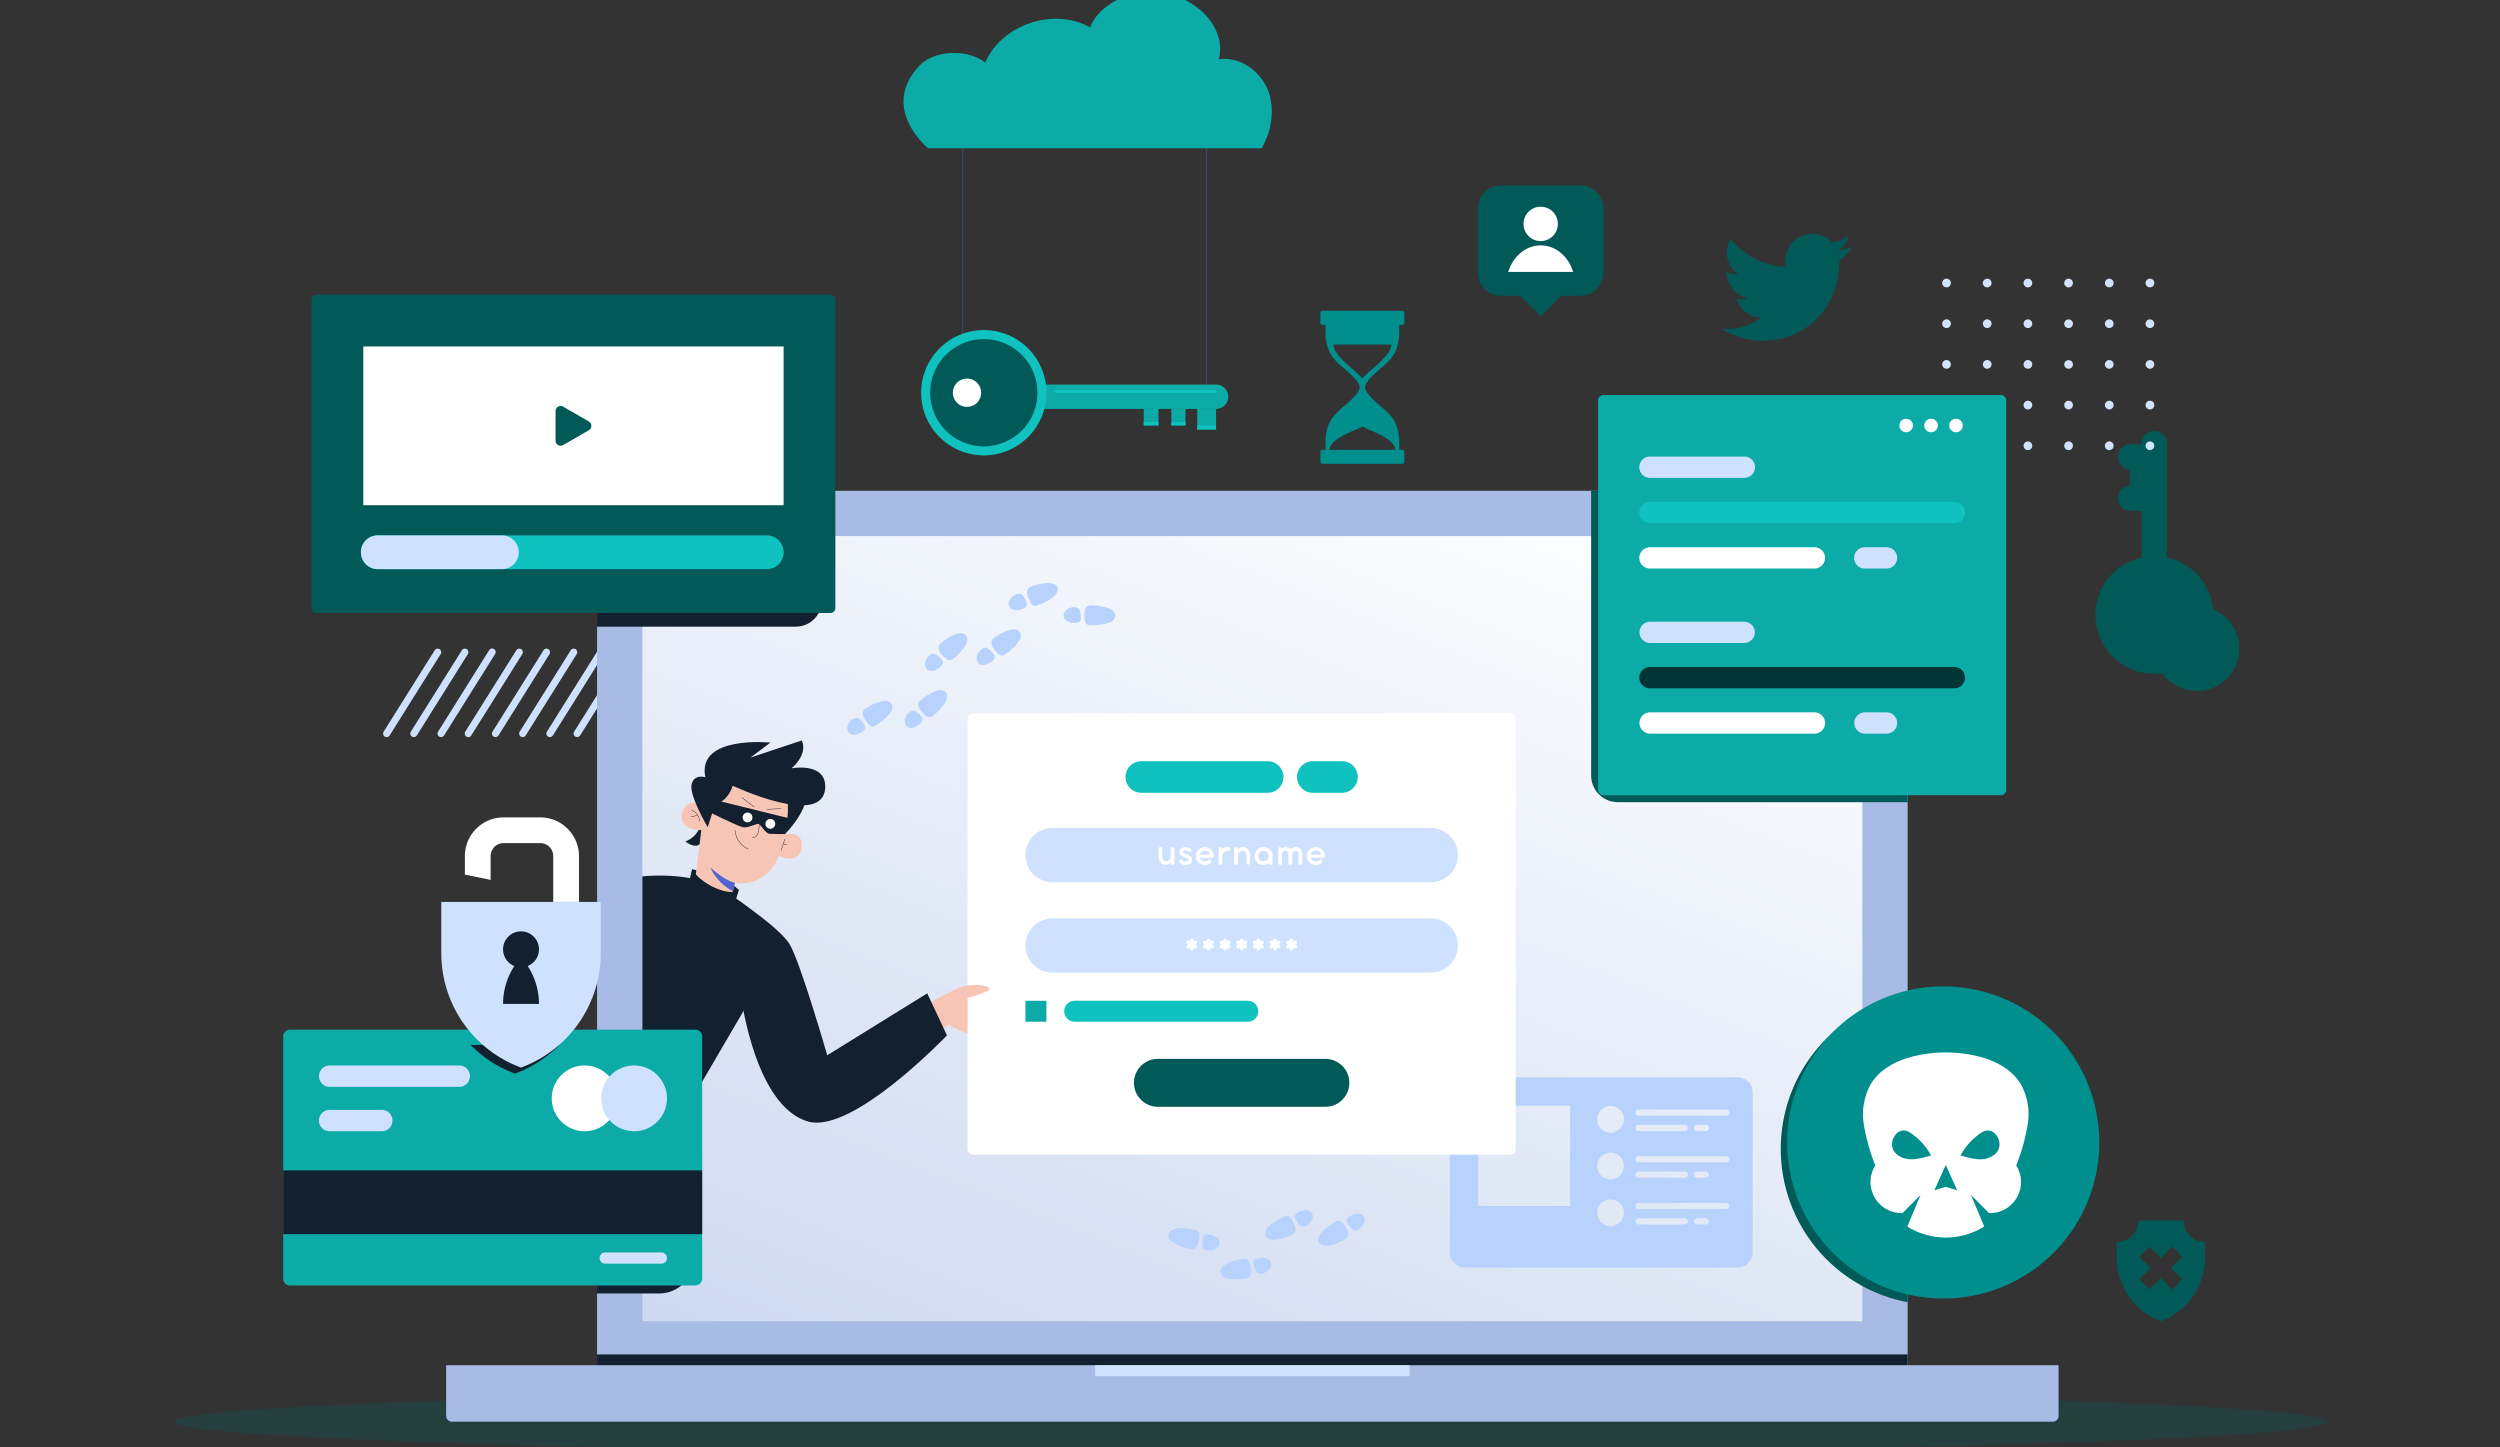 <svg xmlns="http://www.w3.org/2000/svg" xmlns:xlink="http://www.w3.org/1999/xlink" width="660" height="382" viewBox="0 0 660 382">
  <rect x="0" y="0" width="660" height="382" fill="#333333" stroke="none"/>
  <defs>
    <clipPath id="clip-path">
      <rect id="Rectangle_27" data-name="Rectangle 27" width="660" height="382"/>
    </clipPath>
    <linearGradient id="linear-gradient" x1="-0.061" y1="0.159" x2="1.259" y2="0.962" gradientUnits="objectBoundingBox">
      <stop offset="0" stop-color="#fff"/>
      <stop offset="1" stop-color="#c6d4ee"/>
    </linearGradient>
    <clipPath id="clip-path-2">
      <rect id="SVGID" width="105.631" height="134.288" fill="none"/>
    </clipPath>
  </defs>
  <g id="Artboard_1" data-name="Artboard – 1" clip-path="url(#clip-path)">
    <g id="Group_4448" data-name="Group 4448" transform="translate(-273.909 -333.126)">
      <g id="Group_4404" data-name="Group 4404" transform="translate(375.05 504.361)">
        <g id="Group_4394" data-name="Group 4394">
          <path id="Path_9030" data-name="Path 9030" d="M331.53,388.05a.978.978,0,0,1-.5-.139.942.942,0,0,1-.294-1.29l13.47-21.484a.934.934,0,1,1,1.584.991l-13.47,21.484a.927.927,0,0,1-.79.438Z" transform="translate(-330.594 -364.693)" fill="#cee1fe"/>
        </g>
        <g id="Group_4395" data-name="Group 4395" transform="translate(7.184)">
          <path id="Path_9031" data-name="Path 9031" d="M332.922,388.05a.959.959,0,0,1-.5-.139.939.939,0,0,1-.3-1.29l13.47-21.484a.934.934,0,1,1,1.584.991l-13.47,21.484a.927.927,0,0,1-.784.438Z" transform="translate(-331.986 -364.693)" fill="#cee1fe"/>
        </g>
        <g id="Group_4396" data-name="Group 4396" transform="translate(14.368)">
          <path id="Path_9032" data-name="Path 9032" d="M334.314,388.05a.96.96,0,0,1-.5-.139.939.939,0,0,1-.3-1.29l13.47-21.484a.937.937,0,1,1,1.589.991L335.1,387.612a.942.942,0,0,1-.789.438Z" transform="translate(-333.377 -364.693)" fill="#cee1fe"/>
        </g>
        <g id="Group_4397" data-name="Group 4397" transform="translate(21.552)">
          <path id="Path_9033" data-name="Path 9033" d="M335.706,388.05a.96.96,0,0,1-.5-.139.939.939,0,0,1-.3-1.29l13.475-21.484a.926.926,0,0,1,1.285-.3.937.937,0,0,1,.3,1.29L336.5,387.611A.942.942,0,0,1,335.706,388.05Z" transform="translate(-334.77 -364.693)" fill="#cee1fe"/>
        </g>
        <g id="Group_4398" data-name="Group 4398" transform="translate(28.737)">
          <path id="Path_9034" data-name="Path 9034" d="M337.1,388.05a.96.96,0,0,1-.5-.139.933.933,0,0,1-.294-1.29l13.47-21.484a.927.927,0,0,1,1.285-.3.937.937,0,0,1,.3,1.29l-13.47,21.484a.942.942,0,0,1-.791.439Z" transform="translate(-336.162 -364.693)" fill="#cee1fe"/>
        </g>
        <g id="Group_4399" data-name="Group 4399" transform="translate(35.923)">
          <path id="Path_9035" data-name="Path 9035" d="M338.487,388.05a.96.96,0,0,1-.5-.139.938.938,0,0,1-.294-1.29l13.47-21.484a.927.927,0,0,1,1.285-.3.937.937,0,0,1,.3,1.29l-13.47,21.484A.942.942,0,0,1,338.487,388.05Z" transform="translate(-337.554 -364.693)" fill="#cee1fe"/>
        </g>
        <g id="Group_4400" data-name="Group 4400" transform="translate(43.107)">
          <path id="Path_9036" data-name="Path 9036" d="M339.879,388.05a.96.96,0,0,1-.5-.139.938.938,0,0,1-.294-1.29l13.47-21.484a.934.934,0,0,1,1.584.991l-13.47,21.484a.942.942,0,0,1-.79.438Z" transform="translate(-338.946 -364.693)" fill="#cee1fe"/>
        </g>
        <g id="Group_4401" data-name="Group 4401" transform="translate(50.291)">
          <path id="Path_9037" data-name="Path 9037" d="M341.271,388.05a.96.96,0,0,1-.5-.139.938.938,0,0,1-.294-1.29l13.47-21.484a.934.934,0,1,1,1.584.991l-13.47,21.484a.935.935,0,0,1-.79.438Z" transform="translate(-340.338 -364.693)" fill="#cee1fe"/>
        </g>
        <g id="Group_4402" data-name="Group 4402" transform="translate(57.475)">
          <path id="Path_9038" data-name="Path 9038" d="M342.663,388.05a.959.959,0,0,1-.5-.139.938.938,0,0,1-.294-1.29l13.47-21.484a.934.934,0,1,1,1.584.991l-13.47,21.484A.929.929,0,0,1,342.663,388.05Z" transform="translate(-341.73 -364.693)" fill="#cee1fe"/>
        </g>
        <g id="Group_4403" data-name="Group 4403" transform="translate(64.658)">
          <path id="Path_9039" data-name="Path 9039" d="M344.055,388.05a.959.959,0,0,1-.5-.139.938.938,0,0,1-.294-1.29l13.47-21.484a.934.934,0,1,1,1.584.991l-13.47,21.484A.929.929,0,0,1,344.055,388.05Z" transform="translate(-343.122 -364.693)" fill="#cee1fe"/>
        </g>
      </g>
      <path id="Path_9115" data-name="Path 9115" d="M284.315,0C441.337,0,568.629,3.757,568.629,8.391s-127.292,8.391-284.315,8.391S0,13.025,0,8.391,127.292,0,284.315,0Z" transform="translate(319.909 700.06)" fill="#015a58" opacity="0.3"/>
      <g id="Group_4405" data-name="Group 4405" transform="translate(391.689 462.699)">
        <path id="Rectangle_456" data-name="Rectangle 456" d="M1.544,0H344.449a1.544,1.544,0,0,1,1.544,1.544V231.178H0V1.544A1.544,1.544,0,0,1,1.544,0Z" transform="translate(39.845)" fill="#a7bbe4"/>
        <rect id="Rectangle_457" data-name="Rectangle 457" width="345.993" height="3.178" transform="translate(39.845 228)" fill="#122030"/>
        <path id="Rectangle_458" data-name="Rectangle 458" d="M.193,0h425.3a.193.193,0,0,1,.193.193V13.364a1.544,1.544,0,0,1-1.544,1.544H1.544A1.544,1.544,0,0,1,0,13.364V.193A.193.193,0,0,1,.193,0Z" transform="translate(0 230.844)" fill="#a7bbe4"/>
        <path id="Rectangle_459" data-name="Rectangle 459" d="M.038,0H83a.038.038,0,0,1,.038.038V2.607a.3.3,0,0,1-.3.3H.3a.3.3,0,0,1-.3-.3V.038A.038.038,0,0,1,.038,0Z" transform="translate(171.324 230.844)" fill="#cee1fe"/>
        <rect id="Rectangle_460" data-name="Rectangle 460" width="207.27" height="322.087" transform="translate(373.885 11.954) rotate(90)" fill="url(#linear-gradient)"/>
        <path id="Path_9040" data-name="Path 9040" d="M461.1,386.623H389.2a4.039,4.039,0,0,0-4.041,4.036v42.179a4.039,4.039,0,0,0,4.041,4.036h71.9a4.035,4.035,0,0,0,4.036-4.036V390.659a4.035,4.035,0,0,0-4.036-4.036Zm-26.9,13.31a.751.751,0,0,1,.754-.754h12.288a.755.755,0,0,1,.759.754v.119a.759.759,0,0,1-.759.754H434.951a.754.754,0,0,1-.754-.754Zm0,12.329a.751.751,0,0,1,.754-.753h12.288a.755.755,0,0,1,.759.753v.119a.756.756,0,0,1-.759.754H434.951a.751.751,0,0,1-.754-.754Zm-17.278,8.329h-24.27v-26.47h24.266ZM427.6,425.9a3.522,3.522,0,1,1,3.525-3.525A3.522,3.522,0,0,1,427.6,425.9Zm0-12.329a3.525,3.525,0,1,1,3.525-3.525,3.525,3.525,0,0,1-3.525,3.525Zm0-12.334a3.522,3.522,0,1,1,3.525-3.52,3.522,3.522,0,0,1-3.525,3.52ZM448,424.71a.755.755,0,0,1-.759.753h-12.29a.751.751,0,0,1-.754-.753v-.119a.754.754,0,0,1,.754-.753h12.288a.759.759,0,0,1,.759.753Zm4.779.753h-2.322a.813.813,0,1,1,0-1.625h2.322a.813.813,0,0,1,0,1.625Zm6.162-4.81a.754.754,0,0,1-.753.753H434.951a.754.754,0,0,1-.754-.753v-.119a.751.751,0,0,1,.754-.753h23.234a.751.751,0,0,1,.753.753Zm-9.3-8.335a.813.813,0,0,1,.815-.81h2.322a.813.813,0,0,1,0,1.626h-2.322a.814.814,0,0,1-.818-.815Zm9.3-4a.751.751,0,0,1-.753.754H434.951a.751.751,0,0,1-.754-.754V408.2a.754.754,0,0,1,.754-.753h23.234a.754.754,0,0,1,.753.753Zm-9.3-8.329a.813.813,0,0,1,.815-.81h2.322a.813.813,0,0,1,0,1.626h-2.322a.817.817,0,0,1-.818-.815Zm9.3-4a.751.751,0,0,1-.753.754H434.951a.751.751,0,0,1-.754-.754v-.119a.751.751,0,0,1,.754-.753h23.234a.751.751,0,0,1,.753.753Z" transform="translate(-120.196 -231.785)" fill="#b7d3fd"/>
      </g>
      <g id="Group_4413" data-name="Group 4413" transform="translate(443.491 521.424)">
        <g id="Group_4411" data-name="Group 4411" transform="translate(0 2.394)">
          <g id="Group_4410" data-name="Group 4410" clip-path="url(#clip-path-2)">
            <g id="Group_4409" data-name="Group 4409" transform="translate(-25.99 4.787)">
              <path id="Path_9041" data-name="Path 9041" d="M350.029,373.725a6.222,6.222,0,0,1-3.974,4.283c.867.738,2.338,1.435,3.391,1a3.192,3.192,0,0,0,1.92-2.616,2.729,2.729,0,0,0-1.337-2.667Z" transform="translate(-308.711 -351.358)" fill="#122030"/>
              <path id="Path_9042" data-name="Path 9042" d="M362.152,394.723l5.135-2.787s11.472,5.739,12.479,4.815-5.465-4.041-5.465-4.041,10.089,3.824,10.554,3.174-7.22-4.444-7.22-4.444,7.767,2.044,8.092,1.12-6.771-3.478-6.771-3.478,6.709.31,6.926-.692-13.413-3.995-13.413-3.995-1.393-1.564-2.3-2.374l-4.748,2.343-7.762,4.392Z" transform="translate(-260.438 -316.836)" fill="#f7c5b4"/>
              <path id="Path_9043" data-name="Path 9043" d="M348.541,377.412s11.8,7.875,14.6,12.247,10.022,29.473,10.022,29.473l26.4-16.355,5.212,11.1s-24.844,26.036-36.611,22.759c-13.9-3.865-17.629-32.348-17.629-32.348Z" transform="translate(-298.368 -336.017)" fill="#122030"/>
              <path id="Path_9044" data-name="Path 9044" d="M394.561,406.829l6.508-12.561a41.052,41.052,0,0,0-20.107-16.334c-5.827-2.167-16.442-2.038-22.367-.4l-6.1,21.11L338.819,436.72l25.2,22.372Z" transform="translate(-338.819 -340.626)" fill="#122030"/>
              <g id="Group_4408" data-name="Group 4408" transform="translate(36.343 5.938)">
                <path id="Path_9045" data-name="Path 9045" d="M350.926,370.826s6.343.387,6.89,5.765-5.718,11.555-5.718,11.555Z" transform="translate(-324.787 -369.359)" fill="#122030"/>
                <path id="Path_9046" data-name="Path 9046" d="M346.633,375.977s8.459,1.662,12.36,5.491l-2.343,3.153-10.306-5.1Z" transform="translate(-343.852 -347.926)" fill="#122030"/>
                <g id="Group_4406" data-name="Group 4406">
                  <path id="Path_9047" data-name="Path 9047" d="M349.231,403.041l1.842-14.76s-6.069.181-5.109-4.433c.857-4.108,5.3-3.065,6.8-.537,0,0,.578-15.106,12.979-12.458s7.385,19.193,6.188,23.2c-2.111,7.065-8.211,8.871-11.973,8.087l-1.063,4.4s-.882,3.871-4.474,2.911C349.628,408.171,349.231,403.041,349.231,403.041Z" transform="translate(-345.861 -370.542)" fill="#f7c5b4"/>
                </g>
                <path id="Path_9048" data-name="Path 9048" d="M347.42,375.862s7.881,3.891,9.233,4.2,3.8-1.125,4.3-.836,1.822,2.519,2.751,2.575,4.124.077,4.124.077l1.089-4.175-21.768-5.372Z" transform="translate(-340.515 -363.092)" fill="#122030"/>
                <path id="Path_9049" data-name="Path 9049" d="M350.259,374.181a1.292,1.292,0,1,0,1.7-.666,1.292,1.292,0,0,0-1.7.666Z" transform="translate(-328.011 -358.619)" fill="#fff"/>
                <path id="Path_9050" data-name="Path 9050" d="M349.1,373.85a1.291,1.291,0,1,0,1.7-.661A1.291,1.291,0,0,0,349.1,373.85Z" transform="translate(-332.864 -359.982)" fill="#fff"/>
                <g id="Group_4407" data-name="Group 4407" transform="translate(24.452 18.709)">
                  <path id="Path_9051" data-name="Path 9051" d="M352.38,374.457s6.054-1.729,5.481,3.257c-.63,5.491-7.261,1.739-7.261,1.739Z" transform="translate(-350.599 -374.167)" fill="#f7c5b4"/>
                </g>
                <path id="Path_9052" data-name="Path 9052" d="M353.831,379.89c-2.524-.346-6.5-4-6.5-4a13.154,13.154,0,0,0,5.955,6.25Z" transform="translate(-339.732 -348.288)" fill="#5163d1"/>
              </g>
              <path id="Path_9053" data-name="Path 9053" d="M348.6,373.99a5.986,5.986,0,0,0,3.525,4.944" transform="translate(-298.143 -350.255)" fill="none" stroke="#122030" stroke-linecap="round" stroke-miterlimit="10" stroke-width="0.112"/>
              <path id="Path_9054" data-name="Path 9054" d="M351.333,373.511a12.43,12.43,0,0,1-.268,2.73,2.634,2.634,0,0,1-.469,1.151,1.053,1.053,0,0,1-1.11.4" transform="translate(-294.44 -352.248)" fill="none" stroke="#122030" stroke-linecap="round" stroke-miterlimit="10" stroke-width="0.112"/>
              <path id="Path_9055" data-name="Path 9055" d="M350.954,377.317q.5-1.432.991-2.869" transform="translate(-288.328 -348.35)" fill="none" stroke="#122030" stroke-linecap="round" stroke-miterlimit="10" stroke-width="0.112"/>
              <path id="Path_9056" data-name="Path 9056" d="M351.085,374.725h.8" transform="translate(-287.783 -347.197)" fill="none" stroke="#122030" stroke-linecap="round" stroke-miterlimit="10" stroke-width="0.112"/>
              <path id="Path_9057" data-name="Path 9057" d="M346.369,372.95a3.588,3.588,0,0,1,2.183,2.957" transform="translate(-307.405 -354.583)" fill="none" stroke="#122030" stroke-linecap="round" stroke-miterlimit="10" stroke-width="0.112"/>
              <path id="Path_9058" data-name="Path 9058" d="M346.344,373.585l1.605-.356" transform="translate(-307.509 -353.422)" fill="none" stroke="#122030" stroke-linecap="round" stroke-miterlimit="10" stroke-width="0.112"/>
              <path id="Path_9059" data-name="Path 9059" d="M348.949,372.314q1.626,1.254,3.251,2.5" transform="translate(-296.67 -357.229)" fill="none" stroke="#122030" stroke-linecap="round" stroke-miterlimit="10" stroke-width="0.112"/>
              <path id="Path_9060" data-name="Path 9060" d="M350.229,373.063l3.731-.186" transform="translate(-291.344 -354.886)" fill="none" stroke="#122030" stroke-linecap="round" stroke-miterlimit="10" stroke-width="0.112"/>
              <path id="Path_9061" data-name="Path 9061" d="M346.453,381.184l1.228-5.207c2.023,3.757,9.687,7.406,12.36,5.491l-2.673,8.386-11.276-3.829Z" transform="translate(-308.557 -341.988)" fill="#122030"/>
              <path id="Path_9062" data-name="Path 9062" d="M381.711,381.8c-.356,10.884-24.421-.449-24.421-.449-1.373,4.345-4.686,4.923-4.686,4.923L350.7,392.3s-4.892-8.273-4.284-11.219,3.649-1.987,3.649-1.987c-2.317-11.142,17.175-9.14,17.175-9.14l-5.264,3.958,13.568-4.521c1.651,3.86-2.715,7.359-2.715,7.359S381.933,375.016,381.711,381.8Z" transform="translate(-307.447 -369.391)" fill="#122030"/>
            </g>
          </g>
        </g>
        <g id="Group_4412" data-name="Group 4412" transform="translate(83.739)">
          <rect id="Rectangle_461" data-name="Rectangle 461" width="144.699" height="116.554" rx="1.454" transform="translate(2.127)" fill="#fff"/>
          <path id="Path_9063" data-name="Path 9063" d="M360.081,382.535c3.313-1.089,7.633-.656,7.932.356s-7.932,2.983-7.932,2.983Z" transform="translate(-360.081 -310.168)" fill="#f7c5b4"/>
          <path id="Path_9064" data-name="Path 9064" d="M413.9,439.235H368.2a2.769,2.769,0,0,1,0-5.538h45.7a2.769,2.769,0,0,1,0,5.538Zm9.413-64.613a4.167,4.167,0,0,0-4.165-4.17H385.794a4.17,4.17,0,1,0,0,8.34h33.359a4.167,4.167,0,0,0,4.166-4.17Zm19.616,0a4.167,4.167,0,0,0-4.165-4.17h-7.69a4.17,4.17,0,1,0,0,8.34h7.69a4.167,4.167,0,0,0,4.166-4.169Z" transform="translate(-337.804 -357.795)" fill="#0fc2bf"/>
          <path id="Path_9065" data-name="Path 9065" d="M470.451,388.185H370.61a7.158,7.158,0,0,1-7.158-7.158h0a7.158,7.158,0,0,1,7.158-7.158h99.841a7.158,7.158,0,0,1,7.158,7.158h0a7.158,7.158,0,0,1-7.158,7.158Z" transform="translate(-346.055 -343.578)" fill="#cee1fe"/>
          <path id="Path_9066" data-name="Path 9066" d="M470.451,392.809H370.61a7.158,7.158,0,0,1-7.158-7.158h0a7.158,7.158,0,0,1,7.158-7.158h99.841a7.158,7.158,0,0,1,7.158,7.158h0a7.158,7.158,0,0,1-7.158,7.158Z" transform="translate(-346.055 -324.338)" fill="#cee1fe"/>
          <path id="Path_9067" data-name="Path 9067" d="M373.487,379.075V379a1.846,1.846,0,0,1-1.28.563,1.787,1.787,0,0,1-1.414-.655,2.628,2.628,0,0,1-.536-1.662v-1.909a.5.5,0,0,1,1,0v1.92a1.474,1.474,0,0,0,.289.955.968.968,0,0,0,.779.366,1.1,1.1,0,0,0,.836-.372,1.35,1.35,0,0,0,.33-.924v-1.93a.485.485,0,0,1,.49-.5.494.494,0,0,1,.356.139.475.475,0,0,1,.145.356v3.721a.44.44,0,0,1-.15.346.485.485,0,0,1-.356.15.478.478,0,0,1-.489-.489Zm2.993.341a1.452,1.452,0,0,1-.738-.645.537.537,0,0,1-.078-.274.4.4,0,0,1,.062-.222.449.449,0,0,1,.4-.217.556.556,0,0,1,.444.232.936.936,0,0,0,.872.454.914.914,0,0,0,.5-.139.4.4,0,0,0,.222-.361.36.36,0,0,0-.083-.248.9.9,0,0,0-.459-.279l-.268-.083a3.871,3.871,0,0,1-1.084-.516,1.078,1.078,0,0,1-.49-.9,1.254,1.254,0,0,1,.506-1,1.853,1.853,0,0,1,1.141-.372,2.21,2.21,0,0,1,.846.165,1.115,1.115,0,0,1,.6.506.47.47,0,0,1,.057.217.4.4,0,0,1-.108.273.437.437,0,0,1-.325.15.352.352,0,0,1-.165-.036l-.2-.15a1.665,1.665,0,0,0-.191-.124.845.845,0,0,0-.449-.124c-.423,0-.712.165-.712.464a.429.429,0,0,0,.243.372,2.57,2.57,0,0,0,.6.243,3.245,3.245,0,0,1,1.053.475,1.117,1.117,0,0,1,.449.929,1.316,1.316,0,0,1-.48,1.006,1.849,1.849,0,0,1-1.2.408,2.269,2.269,0,0,1-.965-.2Zm4.325-.5a2.361,2.361,0,0,1-.707-1.682,2.394,2.394,0,0,1,4.077-1.693,2.352,2.352,0,0,1,.712,1.667.462.462,0,0,1-.49.475h-3.2a1.414,1.414,0,0,0,.475.7,1.306,1.306,0,0,0,.815.274,1.148,1.148,0,0,0,.9-.356.516.516,0,0,1,.33-.124.491.491,0,0,1,.165.031.464.464,0,0,1,.237.211.483.483,0,0,1,.088.279.475.475,0,0,1-.191.372,1.918,1.918,0,0,1-.588.382,2.614,2.614,0,0,1-.939.16,2.373,2.373,0,0,1-1.692-.692Zm3.06-2.064a1.4,1.4,0,0,0-.475-.754,1.415,1.415,0,0,0-.882-.3,1.34,1.34,0,0,0-1.332,1.053Zm2.395,2.56a.473.473,0,0,1-.15-.346v-3.721a.5.5,0,0,1,.506-.5.466.466,0,0,1,.351.145.486.486,0,0,1,.139.356,2.477,2.477,0,0,1,1.491-.5h.021a.474.474,0,0,1,.516.5.5.5,0,0,1-.516.5H388.6a1.458,1.458,0,0,0-1.048.439,1.481,1.481,0,0,0-.444,1.068v1.718a.5.5,0,0,1-.846.346Zm7.21-.33V377.16a1.584,1.584,0,0,0-.284-.96.972.972,0,0,0-.79-.356,1.063,1.063,0,0,0-.831.366,1.425,1.425,0,0,0-.33.929v1.93a.485.485,0,0,1-.5.49.5.5,0,0,1-.5-.49v-3.721a.471.471,0,0,1,.15-.356.522.522,0,0,1,.356-.145.474.474,0,0,1,.351.145.507.507,0,0,1,.139.356v.067a1.857,1.857,0,0,1,1.275-.563,1.769,1.769,0,0,1,1.409.655,2.561,2.561,0,0,1,.542,1.651v1.925a.5.5,0,0,1-.991,0Zm2.864-.165a2.385,2.385,0,0,1,1.682-4.07,2.344,2.344,0,0,1,1.677.692,2.384,2.384,0,0,1,.7,1.672v1.837a.5.5,0,0,1-.145.356.478.478,0,0,1-.366.15.485.485,0,0,1-.485-.454,2.135,2.135,0,0,1-1.383.516,2.357,2.357,0,0,1-1.681-.7ZM399,378.21a1.4,1.4,0,0,0,0-1.956,1.386,1.386,0,1,0,0,1.956Zm3.04,1.2a.473.473,0,0,1-.15-.346v-3.721a.471.471,0,0,1,.15-.356.532.532,0,0,1,.356-.145.48.48,0,0,1,.48.413,1.438,1.438,0,0,1,.986-.413,1.6,1.6,0,0,1,1.27.583,2.145,2.145,0,0,1,1.429-.583,1.6,1.6,0,0,1,1.223.532,1.924,1.924,0,0,1,.459,1.28v2.415a.479.479,0,0,1-.49.485.5.5,0,0,1-.356-.144.454.454,0,0,1-.15-.341v-2.426a.876.876,0,0,0-.217-.578.751.751,0,0,0-.552-.222,1.012,1.012,0,0,0-.614.227.781.781,0,0,0-.3.552v2.446a.475.475,0,0,1-.485.485.491.491,0,0,1-.356-.144.436.436,0,0,1-.15-.341v-2.446a.814.814,0,0,0-.222-.562.719.719,0,0,0-.542-.217,1.009,1.009,0,0,0-.619.222.749.749,0,0,0-.3.552v2.446a.5.5,0,0,1-.846.346Zm8.061-.5a2.361,2.361,0,0,1-.707-1.682,2.394,2.394,0,0,1,4.077-1.693,2.33,2.33,0,0,1,.712,1.667.462.462,0,0,1-.49.475h-3.2a1.415,1.415,0,0,0,.475.7,1.306,1.306,0,0,0,.815.274,1.148,1.148,0,0,0,.9-.356.526.526,0,0,1,.33-.124.49.49,0,0,1,.165.031.464.464,0,0,1,.237.211.484.484,0,0,1,.088.279.475.475,0,0,1-.191.372,1.917,1.917,0,0,1-.589.382,2.615,2.615,0,0,1-.939.16,2.373,2.373,0,0,1-1.691-.686Zm3.06-2.064a1.365,1.365,0,0,0-1.357-1.054,1.34,1.34,0,0,0-1.331,1.053Z" transform="translate(-317.745 -339.525)" fill="#fff"/>
          <path id="Path_9068" data-name="Path 9068" d="M372.77,382.526a.471.471,0,0,1-.15-.356v-.2l-.145.088a.492.492,0,0,1-.3.093.484.484,0,0,1-.4-.2.519.519,0,0,1-.093-.3.5.5,0,0,1,.212-.4l.248-.15-.237-.144a.461.461,0,0,1-.222-.392.5.5,0,0,1,.428-.506l.083-.01a.455.455,0,0,1,.289.1l.139.083v-.191a.506.506,0,0,1,.516-.506.487.487,0,0,1,.49.506v.186l.124-.072a.424.424,0,0,1,.289-.093.561.561,0,0,1,.418.2.5.5,0,0,1,.093.3l-.005.083a.467.467,0,0,1-.217.32l-.237.144.253.145a.487.487,0,0,1,.2.408.519.519,0,0,1-.088.294.5.5,0,0,1-.4.206.474.474,0,0,1-.3-.1l-.129-.077v.2a.5.5,0,0,1-.5.506.524.524,0,0,1-.359-.165Zm4.392,0a.472.472,0,0,1-.15-.356v-.2l-.144.088a.492.492,0,0,1-.3.093.485.485,0,0,1-.4-.2.519.519,0,0,1-.093-.3.494.494,0,0,1,.212-.4l.248-.15-.237-.144a.461.461,0,0,1-.222-.392.5.5,0,0,1,.423-.506l.088-.01a.456.456,0,0,1,.289.1l.139.083v-.191a.506.506,0,0,1,.516-.506.487.487,0,0,1,.49.506v.186l.124-.072a.424.424,0,0,1,.289-.093.561.561,0,0,1,.418.2.5.5,0,0,1,.093.3l0,.083a.467.467,0,0,1-.217.32l-.237.144.253.145a.487.487,0,0,1,.2.408.521.521,0,0,1-.088.294.5.5,0,0,1-.4.206.465.465,0,0,1-.3-.1l-.129-.077v.2a.5.5,0,0,1-.5.506.524.524,0,0,1-.36-.165Zm4.392,0a.472.472,0,0,1-.15-.356v-.2l-.145.088a.492.492,0,0,1-.3.093.469.469,0,0,1-.4-.2.489.489,0,0,1-.1-.3.5.5,0,0,1,.212-.4l.248-.15-.237-.144a.461.461,0,0,1-.222-.392.489.489,0,0,1,.1-.3.5.5,0,0,1,.33-.2l.083-.01a.455.455,0,0,1,.289.1l.139.083v-.191a.506.506,0,0,1,.516-.506.487.487,0,0,1,.49.506v.186l.124-.072a.424.424,0,0,1,.289-.093.561.561,0,0,1,.418.2.5.5,0,0,1,.093.3l0,.083a.477.477,0,0,1-.212.32l-.243.144.253.145a.487.487,0,0,1,.2.408.519.519,0,0,1-.088.294.5.5,0,0,1-.4.206.475.475,0,0,1-.3-.1l-.129-.077v.2a.5.5,0,0,1-.5.506.524.524,0,0,1-.353-.171Zm4.392,0a.471.471,0,0,1-.15-.356v-.2l-.144.088a.492.492,0,0,1-.3.093.485.485,0,0,1-.4-.2.518.518,0,0,1-.093-.3.494.494,0,0,1,.212-.4l.248-.15-.237-.144a.461.461,0,0,1-.222-.392.5.5,0,0,1,.428-.506l.083-.01a.456.456,0,0,1,.289.1l.139.083v-.191a.506.506,0,0,1,.516-.506.487.487,0,0,1,.49.506v.186l.124-.072a.424.424,0,0,1,.289-.093.561.561,0,0,1,.418.2.5.5,0,0,1,.093.3l0,.083a.477.477,0,0,1-.212.32l-.242.144.253.145a.487.487,0,0,1,.2.408.521.521,0,0,1-.088.294.5.5,0,0,1-.4.206.475.475,0,0,1-.3-.1l-.129-.077v.2a.5.5,0,0,1-.5.506.524.524,0,0,1-.36-.165Zm4.392,0a.472.472,0,0,1-.15-.356v-.2l-.144.088a.493.493,0,0,1-.3.093.485.485,0,0,1-.4-.2.519.519,0,0,1-.093-.3.5.5,0,0,1,.212-.4l.248-.15-.238-.144a.461.461,0,0,1-.222-.392.5.5,0,0,1,.423-.506l.088-.01a.455.455,0,0,1,.289.1l.139.083v-.191a.506.506,0,0,1,.516-.506.487.487,0,0,1,.49.506v.186l.124-.072a.424.424,0,0,1,.289-.093.561.561,0,0,1,.418.2.5.5,0,0,1,.093.3l0,.083a.467.467,0,0,1-.217.32l-.237.144.253.145a.487.487,0,0,1,.2.408.519.519,0,0,1-.088.294.5.5,0,0,1-.4.206.475.475,0,0,1-.3-.1l-.129-.077v.2a.5.5,0,0,1-.5.506.524.524,0,0,1-.36-.165Zm4.392,0a.471.471,0,0,1-.15-.356v-.2l-.145.088a.492.492,0,0,1-.3.093.485.485,0,0,1-.4-.2.518.518,0,0,1-.093-.3.494.494,0,0,1,.211-.4l.248-.15-.237-.144a.461.461,0,0,1-.222-.392.5.5,0,0,1,.423-.506l.088-.01a.455.455,0,0,1,.289.1l.139.083v-.191a.506.506,0,0,1,.516-.506.487.487,0,0,1,.49.506v.186l.124-.072a.424.424,0,0,1,.289-.093.561.561,0,0,1,.418.2.5.5,0,0,1,.093.3l-.005.083a.467.467,0,0,1-.217.32l-.237.144.253.145a.487.487,0,0,1,.2.408.521.521,0,0,1-.088.294.5.5,0,0,1-.4.206.464.464,0,0,1-.3-.1l-.129-.077v.2a.5.5,0,0,1-.5.506.524.524,0,0,1-.358-.165Zm4.392,0a.472.472,0,0,1-.15-.356v-.2l-.144.088a.493.493,0,0,1-.3.093.469.469,0,0,1-.4-.2.489.489,0,0,1-.1-.3.5.5,0,0,1,.212-.4l.248-.15-.238-.144a.461.461,0,0,1-.222-.392.489.489,0,0,1,.1-.3.5.5,0,0,1,.33-.2l.083-.01a.455.455,0,0,1,.289.1l.139.083v-.191a.506.506,0,0,1,.516-.506.487.487,0,0,1,.49.506v.186l.124-.072a.424.424,0,0,1,.289-.093.561.561,0,0,1,.418.2.5.5,0,0,1,.093.3l-.005.083a.478.478,0,0,1-.212.32l-.243.144.253.145a.487.487,0,0,1,.2.408.52.52,0,0,1-.088.294.5.5,0,0,1-.4.206.474.474,0,0,1-.3-.1l-.129-.077v.2a.5.5,0,0,1-.5.506.524.524,0,0,1-.354-.171Z" transform="translate(-311.816 -320.057)" fill="#fff"/>
          <path id="Path_9117" data-name="Path 9117" d="M0,0H5.537V5.537H0Z" transform="translate(17.398 75.904)" fill="#0caba7"/>
          <path id="Path_9069" data-name="Path 9069" d="M419.538,398.333H375.33a6.325,6.325,0,0,1-6.33-6.327h0a6.328,6.328,0,0,1,6.326-6.327h44.209a6.328,6.328,0,0,1,6.327,6.326h0A6.324,6.324,0,0,1,419.538,398.333Z" transform="translate(-322.958 -294.439)" fill="#015a58"/>
        </g>
      </g>
      <g id="Group_4415" data-name="Group 4415" transform="translate(832.723 655.303)">
        <g id="Group_4414" data-name="Group 4414">
          <path id="Path_9070" data-name="Path 9070" d="M436.9,393.941H424.974a5.7,5.7,0,0,1-5.7,5.7V403.8a17.837,17.837,0,0,0,11.664,16.737h0A17.835,17.835,0,0,0,442.606,403.8v-4.154a5.7,5.7,0,0,1-5.7-5.7Zm-.289,15.591-2.678,2.673-3-3-3,3-2.673-2.673,3-3-3-3,2.673-2.673,3,3,3-3,2.678,2.673-3,3Z" transform="translate(-419.276 -393.941)" fill="#015a58"/>
        </g>
      </g>
      <g id="Group_4416" data-name="Group 4416" transform="translate(348.676 604.969)">
        <path id="Path_9071" data-name="Path 9071" d="M341.538,452.109H357.9a9.267,9.267,0,0,0,9.269-9.266V393.864A9.267,9.267,0,0,0,357.9,384.6H341.54Z" transform="translate(-258.682 -382.473)" fill="#122030"/>
        <path id="Path_9118" data-name="Path 9118" d="M1.8,0H108.811a1.8,1.8,0,0,1,1.8,1.8V65.718a1.8,1.8,0,0,1-1.8,1.8H1.8a1.8,1.8,0,0,1-1.8-1.8V1.8A1.8,1.8,0,0,1,1.8,0Z" transform="translate(110.606 67.514) rotate(180)" fill="#0caba7"/>
        <rect id="Rectangle_464" data-name="Rectangle 464" width="110.606" height="16.832" transform="translate(0 37.136)" fill="#122030"/>
        <path id="Path_9072" data-name="Path 9072" d="M356.581,394.7a8.68,8.68,0,1,1-8.681-8.681,8.68,8.68,0,0,1,8.681,8.681Z" transform="translate(-268.327 -376.577)" fill="#fff"/>
        <path id="Path_9073" data-name="Path 9073" d="M359.116,394.7a8.683,8.683,0,1,1-8.686-8.681,8.683,8.683,0,0,1,8.686,8.681Z" transform="translate(-257.8 -376.577)" fill="#cee1fe"/>
        <path id="Path_9074" data-name="Path 9074" d="M364.341,391.668h-34.2a2.825,2.825,0,0,1-2.828-2.823h0a2.826,2.826,0,0,1,2.828-2.828h34.2a2.829,2.829,0,0,1,2.828,2.828h0A2.828,2.828,0,0,1,364.341,391.668Zm-17.624,8.887h0a2.825,2.825,0,0,0-2.828-2.823H330.14a2.825,2.825,0,0,0-2.828,2.823h0a2.826,2.826,0,0,0,2.828,2.828h13.748a2.826,2.826,0,0,0,2.829-2.828Zm72.473,36.306h0a1.482,1.482,0,0,0-1.486-1.481H402.882a1.482,1.482,0,0,0-1.486,1.481h0a1.487,1.487,0,0,0,1.486,1.486H417.7a1.487,1.487,0,0,0,1.49-1.486Z" transform="translate(-317.873 -376.577)" fill="#cee1fe"/>
      </g>
      <path id="Path_9075" data-name="Path 9075" d="M437.066,387V356.887a3.337,3.337,0,0,0-6.673,0v.227h-2.952a3.331,3.331,0,0,0-.2,6.657v4.284a3.329,3.329,0,0,0,.2,6.652h2.952V387a15.542,15.542,0,1,0,6.673,0Zm-3.334,24.034a11.221,11.221,0,1,0,0-.005Z" transform="translate(408.92 93.295)" fill="#015a58"/>
      <path id="Path_9076" data-name="Path 9076" d="M412.313,346.108a1.106,1.106,0,0,1,.33.805,1.152,1.152,0,0,1-.088.444,1.375,1.375,0,0,1-.243.377,1.133,1.133,0,0,1-.821.33,1.174,1.174,0,0,1-.428-.088,1.1,1.1,0,0,1-.372-.243,1.13,1.13,0,0,1-.346-.821,1.148,1.148,0,0,1,.346-.8,1,1,0,0,1,.372-.258A1.162,1.162,0,0,1,412.313,346.108Zm10.74,0a1.068,1.068,0,0,0-.377-.258,1.2,1.2,0,0,0-1.507.619,1.143,1.143,0,0,0,.635,1.507,1.1,1.1,0,0,0,.428.088,1.152,1.152,0,0,0,.444-.088,1.3,1.3,0,0,0,.377-.243,1.654,1.654,0,0,0,.242-.377,1.152,1.152,0,0,0,.088-.444,1.233,1.233,0,0,0-.088-.444,1.3,1.3,0,0,0-.242-.36Zm9.491-.258a1,1,0,0,0-.372.258,1.106,1.106,0,0,0-.335.805,1.146,1.146,0,0,0,.335.821,1.1,1.1,0,0,0,.372.243,1.114,1.114,0,0,0,.428.088,1.2,1.2,0,0,0,.449-.088,1.351,1.351,0,0,0,.372-.243,1.186,1.186,0,0,0,.33-.821,1.106,1.106,0,0,0-.33-.8,1.167,1.167,0,0,0-1.249-.258Zm11.989.258a1.068,1.068,0,0,0-.377-.258,1.17,1.17,0,0,0-1.249.258.965.965,0,0,0-.243.377.886.886,0,0,0-.1.428,1.153,1.153,0,0,0,.083.444,1.438,1.438,0,0,0,.258.377,1.143,1.143,0,0,0,1.956-.821,1.1,1.1,0,0,0-.088-.428,1.184,1.184,0,0,0-.241-.377Zm9.491-.258a1.007,1.007,0,0,0-.372.258.951.951,0,0,0-.258.377,1.011,1.011,0,0,0-.088.428,1.156,1.156,0,0,0,.346.821,1.178,1.178,0,0,0,.8.33,1.2,1.2,0,0,0,.449-.088,1.355,1.355,0,0,0,.372-.243,1.373,1.373,0,0,0,.242-.377,1.156,1.156,0,0,0,.088-.444,1.133,1.133,0,0,0-.33-.8,1.175,1.175,0,0,0-1.25-.257Zm10.363,1.884a1.183,1.183,0,0,0,.377.243,1.112,1.112,0,0,0,.428.088,1.151,1.151,0,0,0,.444-.088,1.3,1.3,0,0,0,.377-.243,1.665,1.665,0,0,0,.243-.377,1.164,1.164,0,0,0,.1-.444,1.19,1.19,0,0,0-.346-.815,1.158,1.158,0,0,0-1.883,1.259,1.434,1.434,0,0,0,.259.377Zm-53.321,8.856a.95.95,0,0,0-.372.258,1.148,1.148,0,0,0-.346.805,1.081,1.081,0,0,0,.088.444,1.024,1.024,0,0,0,.258.377,1.1,1.1,0,0,0,.372.243,1.175,1.175,0,0,0,.428.088,1.154,1.154,0,0,0,.821-.33,1.3,1.3,0,0,0,.243-.377,1.171,1.171,0,0,0,.088-.444,1.106,1.106,0,0,0-.33-.805,1.153,1.153,0,0,0-1.252-.259Zm10.74,0a1.009,1.009,0,0,0-.377.258,1.137,1.137,0,0,0-.341.8,1.231,1.231,0,0,0,.341.821,1.153,1.153,0,0,0,1.249.243,1.307,1.307,0,0,0,.377-.243,1.547,1.547,0,0,0,.242-.377,1.17,1.17,0,0,0,.088-.444,1.132,1.132,0,0,0-.33-.8,1.157,1.157,0,0,0-1.255-.258Zm10.74,0a.95.95,0,0,0-.372.258.924.924,0,0,0-.248.377.876.876,0,0,0-.088.428,1.146,1.146,0,0,0,.335.821,1.1,1.1,0,0,0,.372.243,1.115,1.115,0,0,0,.428.088,1.155,1.155,0,0,0,.821-.33,1.561,1.561,0,0,0,.242-.377,1.171,1.171,0,0,0,.088-.444,1.132,1.132,0,0,0-.33-.8,1.157,1.157,0,0,0-1.25-.259Zm10.363.258a1.149,1.149,0,1,0,1.955.8,1.106,1.106,0,0,0-.33-.8,1.189,1.189,0,0,0-1.627,0Zm12.365,0a1.159,1.159,0,0,0-1.249-.258.951.951,0,0,0-.372.258,1.121,1.121,0,0,0-.346.8,1.08,1.08,0,0,0,.088.444,1.162,1.162,0,0,0,1.058.707,1.2,1.2,0,0,0,.449-.088,1.357,1.357,0,0,0,.372-.243,1.2,1.2,0,0,0,.33-.821,1.239,1.239,0,0,0-.088-.444,1.3,1.3,0,0,0-.244-.36Zm9.491-.258a1.011,1.011,0,0,0-.377.258,1.129,1.129,0,0,0,0,1.626,1.186,1.186,0,0,0,.377.243,1.114,1.114,0,0,0,.428.088,1.153,1.153,0,0,0,.444-.088,1.059,1.059,0,0,0,.619-.619,1.185,1.185,0,0,0,.1-.444,1.148,1.148,0,0,0-.346-.8,1.162,1.162,0,0,0-1.247-.259Zm-52.449,11a1.153,1.153,0,0,0-1.249-.258,1.259,1.259,0,0,0-.63.635,1.01,1.01,0,0,0-.088.428,1.2,1.2,0,0,0,.346.821,1.133,1.133,0,0,0,.8.33,1.154,1.154,0,0,0,.821-.33,1.142,1.142,0,0,0,.33-.821,1.094,1.094,0,0,0-.088-.428,1.177,1.177,0,0,0-.245-.379Zm9.491-.258a1.007,1.007,0,0,0-.377.258,1.137,1.137,0,0,0-.341.8,1.222,1.222,0,0,0,.341.821,1.153,1.153,0,0,0,1.249.243,1.312,1.312,0,0,0,.377-.243,1.659,1.659,0,0,0,.242-.377,1.153,1.153,0,0,0,.088-.444,1.106,1.106,0,0,0-.33-.8,1.157,1.157,0,0,0-1.256-.26Zm10.74,0a.949.949,0,0,0-.372.258.923.923,0,0,0-.248.377.877.877,0,0,0-.088.428,1.146,1.146,0,0,0,.335.821,1.178,1.178,0,0,0,.8.33,1.2,1.2,0,0,0,.449-.088,1.361,1.361,0,0,0,.372-.243,1.186,1.186,0,0,0,.33-.821,1.132,1.132,0,0,0-.33-.8,1.157,1.157,0,0,0-1.251-.259Zm10.363.258a1.156,1.156,0,0,0-.258,1.249,1.441,1.441,0,0,0,.258.377,1.165,1.165,0,0,0,1.625,0,1.142,1.142,0,0,0,.33-.821,1.106,1.106,0,0,0-.33-.805,1.189,1.189,0,0,0-1.628,0Zm11.116-.258a1.259,1.259,0,0,0-.63.635,1.009,1.009,0,0,0-.088.428,1.157,1.157,0,0,0,.346.821,1.18,1.18,0,0,0,.8.331,1.2,1.2,0,0,0,.449-.088,1.362,1.362,0,0,0,.372-.243,1.66,1.66,0,0,0,.242-.377,1.157,1.157,0,0,0,.088-.444,1.133,1.133,0,0,0-.33-.8,1.159,1.159,0,0,0-1.252-.26Zm10.363.258a1.165,1.165,0,0,0-.34.8,1.15,1.15,0,0,0,.083.444,1.437,1.437,0,0,0,.258.377,1.191,1.191,0,0,0,.377.243,1.115,1.115,0,0,0,.428.088,1.154,1.154,0,0,0,.444-.088,1.311,1.311,0,0,0,.377-.243,1.669,1.669,0,0,0,.243-.377,1.164,1.164,0,0,0,.1-.444,1.147,1.147,0,0,0-.346-.8,1.189,1.189,0,0,0-1.627,0Zm-52.073,10.74a1.152,1.152,0,0,0-1.249-.258,1.258,1.258,0,0,0-.63.635,1.01,1.01,0,0,0-.088.428,1.156,1.156,0,0,0,.346.821,1.133,1.133,0,0,0,.8.33,1.154,1.154,0,0,0,.821-.33,1.141,1.141,0,0,0,.33-.821,1.094,1.094,0,0,0-.088-.428,1.177,1.177,0,0,0-.245-.38Zm10.363-.258a1.155,1.155,0,0,0-1.249.258,1.137,1.137,0,0,0-.341.8,1.173,1.173,0,0,0,.341.821,1.188,1.188,0,0,0,.377.243,1.1,1.1,0,0,0,.428.088,1.155,1.155,0,0,0,.444-.088,1.311,1.311,0,0,0,.377-.243,1.141,1.141,0,0,0,.33-.821,1.106,1.106,0,0,0-.33-.805,1,1,0,0,0-.38-.261Zm11.116.258a1.156,1.156,0,0,0-1.249-.258.947.947,0,0,0-.372.258.923.923,0,0,0-.248.377,1.094,1.094,0,0,0-.088.428,1.146,1.146,0,0,0,.335.821,1.108,1.108,0,0,0,.372.243,1.177,1.177,0,0,0,.428.088,1.2,1.2,0,0,0,.449-.088,1.361,1.361,0,0,0,.372-.243,1.168,1.168,0,0,0,.33-.821,1.094,1.094,0,0,0-.088-.428,1.185,1.185,0,0,0-.243-.38Zm9.114-.016a1.158,1.158,0,0,0,0,1.641,1.18,1.18,0,0,0,.377.243,1.1,1.1,0,0,0,.428.088,1.155,1.155,0,0,0,.444-.088,1.312,1.312,0,0,0,.377-.243,1.141,1.141,0,0,0,.33-.821,1.168,1.168,0,0,0-.33-.821,1.221,1.221,0,0,0-1.628,0Zm12.365.016a1.158,1.158,0,0,0-1.249-.258.949.949,0,0,0-.372.258,1.121,1.121,0,0,0-.346.8,1.081,1.081,0,0,0,.088.444,1.172,1.172,0,0,0,.258.377,1.18,1.18,0,0,0,.8.331,1.2,1.2,0,0,0,.449-.088,1.361,1.361,0,0,0,.372-.243,1.2,1.2,0,0,0,.33-.821,1.239,1.239,0,0,0-.088-.444,1.3,1.3,0,0,0-.244-.364Zm9.114-.016a1.231,1.231,0,0,0-.34.821,1.167,1.167,0,0,0,.083.444,1.358,1.358,0,0,0,.258.377,1.19,1.19,0,0,0,.377.243,1.114,1.114,0,0,0,.428.088,1.154,1.154,0,0,0,.444-.088,1.311,1.311,0,0,0,.377-.243,1.562,1.562,0,0,0,.243-.377,1.185,1.185,0,0,0,.1-.444,1.159,1.159,0,0,0-1.972-.821Zm-52.073,10.755a1.152,1.152,0,0,0-1.249-.258.946.946,0,0,0-.372.258,1.147,1.147,0,0,0-.346.8,1.174,1.174,0,0,0,.346.821,1.1,1.1,0,0,0,.372.243,1.174,1.174,0,0,0,.428.088,1.154,1.154,0,0,0,.821-.33,1.662,1.662,0,0,0,.243-.377,1.152,1.152,0,0,0,.088-.444,1.14,1.14,0,0,0-.088-.434,1.216,1.216,0,0,0-.245-.374Zm10.363-.258a1.155,1.155,0,0,0-1.249.258,1.137,1.137,0,0,0-.341.805,1.222,1.222,0,0,0,.341.821,1.181,1.181,0,0,0,.377.243,1.1,1.1,0,0,0,.428.088,1.152,1.152,0,0,0,.444-.088,1.3,1.3,0,0,0,.377-.243,1.141,1.141,0,0,0,.33-.821,1.106,1.106,0,0,0-.33-.805,1,1,0,0,0-.379-.26Zm9.867,0a1.2,1.2,0,0,0-.619.63.909.909,0,0,0-.088.434,1.146,1.146,0,0,0,.335.821,1.1,1.1,0,0,0,.372.243,1.175,1.175,0,0,0,.428.088,1.2,1.2,0,0,0,.449-.088,1.353,1.353,0,0,0,.372-.243,1.186,1.186,0,0,0,.33-.821,1.132,1.132,0,0,0-.33-.8,1.156,1.156,0,0,0-1.25-.261Zm11.612,0a1.162,1.162,0,0,0-1.59,1.063,1.221,1.221,0,0,0,.341.821,1.165,1.165,0,0,0,1.625,0,1.141,1.141,0,0,0,.33-.821,1.106,1.106,0,0,0-.33-.805,1,1,0,0,0-.377-.26Zm9.867,0a.948.948,0,0,0-.372.258.97.97,0,0,0-.258.371,1.05,1.05,0,0,0-.088.434,1.156,1.156,0,0,0,.346.821,1.178,1.178,0,0,0,.8.33,1.2,1.2,0,0,0,.449-.088,1.355,1.355,0,0,0,.372-.243,1.661,1.661,0,0,0,.242-.377,1.156,1.156,0,0,0,.088-.444,1.133,1.133,0,0,0-.33-.8,1.158,1.158,0,0,0-1.25-.259Zm10.74,0a1,1,0,0,0-.377.258,1.164,1.164,0,0,0-.34.8,1.15,1.15,0,0,0,.083.444,1.44,1.44,0,0,0,.258.377,1.183,1.183,0,0,0,.377.243,1.112,1.112,0,0,0,.428.088,1.151,1.151,0,0,0,.444-.088,1.3,1.3,0,0,0,.377-.243,1.671,1.671,0,0,0,.243-.377,1.153,1.153,0,0,0-1.495-1.507Z" transform="translate(376.296 60.929)" fill="#d0e4fe"/>
      <g id="Group_4429" data-name="Group 4429" transform="translate(693.97 437.417)">
        <path id="Path_9077" data-name="Path 9077" d="M467.98,356.62H392.39v75.167a7.033,7.033,0,0,0,7.035,7.034h76.524V364.594a7.971,7.971,0,0,0-7.969-7.974Z" transform="translate(-392.39 -331.34)" fill="#015a58"/>
        <rect id="Rectangle_465" data-name="Rectangle 465" width="107.729" height="105.638" rx="1.363" transform="translate(1.844)" fill="#0caba7"/>
        <g id="Group_4427" data-name="Group 4427" transform="translate(12.768 16.243)">
          <g id="Group_4421" data-name="Group 4421">
            <g id="Group_4417" data-name="Group 4417">
              <path id="Path_9078" data-name="Path 9078" d="M422.49,360.495H397.677a2.813,2.813,0,1,1,0-5.625H422.49a2.813,2.813,0,1,1,0,5.625Z" transform="translate(-394.864 -354.869)" fill="#cee1fe"/>
            </g>
            <g id="Group_4418" data-name="Group 4418" transform="translate(0 11.968)">
              <path id="Path_9079" data-name="Path 9079" d="M477.932,362.813H397.677a2.813,2.813,0,1,1,0-5.625h80.256a2.813,2.813,0,1,1,0,5.625Z" transform="translate(-394.864 -357.188)" fill="#0fc2bf"/>
            </g>
            <g id="Group_4419" data-name="Group 4419" transform="translate(0 23.936)">
              <path id="Path_9080" data-name="Path 9080" d="M441.038,365.132H397.677a2.813,2.813,0,1,1,0-5.625h43.361a2.813,2.813,0,1,1,0,5.626Z" transform="translate(-394.864 -359.507)" fill="#fff"/>
            </g>
            <g id="Group_4420" data-name="Group 4420" transform="translate(56.702 23.936)">
              <path id="Path_9081" data-name="Path 9081" d="M414.356,365.132h-5.692a2.813,2.813,0,1,1,0-5.625h5.692a2.813,2.813,0,1,1,0,5.626Z" transform="translate(-405.851 -359.507)" fill="#cee1fe"/>
            </g>
          </g>
          <g id="Group_4426" data-name="Group 4426" transform="translate(0 43.588)">
            <g id="Group_4422" data-name="Group 4422">
              <path id="Path_9082" data-name="Path 9082" d="M422.49,368.945H397.677a2.815,2.815,0,1,1,0-5.63H422.49a2.815,2.815,0,0,1,0,5.63Z" transform="translate(-394.864 -363.315)" fill="#cee1fe"/>
            </g>
            <g id="Group_4423" data-name="Group 4423" transform="translate(0 11.973)">
              <path id="Path_9083" data-name="Path 9083" d="M477.932,371.26H397.677a2.813,2.813,0,1,1,0-5.625h80.256a2.813,2.813,0,1,1,0,5.625Z" transform="translate(-394.864 -365.635)" fill="#023536"/>
            </g>
            <g id="Group_4424" data-name="Group 4424" transform="translate(0 23.936)">
              <path id="Path_9084" data-name="Path 9084" d="M441.038,373.583H397.677a2.815,2.815,0,1,1,0-5.63h43.361a2.815,2.815,0,0,1,0,5.63Z" transform="translate(-394.864 -367.953)" fill="#fff"/>
            </g>
            <g id="Group_4425" data-name="Group 4425" transform="translate(56.702 23.936)">
              <path id="Path_9085" data-name="Path 9085" d="M414.356,373.583h-5.692a2.815,2.815,0,1,1,0-5.63h5.692a2.815,2.815,0,0,1,0,5.63Z" transform="translate(-405.851 -367.953)" fill="#cee1fe"/>
            </g>
          </g>
        </g>
        <g id="Group_4428" data-name="Group 4428" transform="translate(81.375 6.252)">
          <path id="Path_9086" data-name="Path 9086" d="M411.734,354.724a1.788,1.788,0,1,1-1.786-1.791,1.788,1.788,0,0,1,1.786,1.791Z" transform="translate(-408.158 -352.933)" fill="#fff"/>
          <path id="Path_9087" data-name="Path 9087" d="M413.009,354.724a1.788,1.788,0,1,1-1.791-1.791,1.788,1.788,0,0,1,1.791,1.791Z" transform="translate(-402.853 -352.933)" fill="#fff"/>
          <path id="Path_9088" data-name="Path 9088" d="M414.285,354.724a1.788,1.788,0,1,1-1.791-1.791A1.788,1.788,0,0,1,414.285,354.724Z" transform="translate(-397.548 -352.933)" fill="#fff"/>
        </g>
      </g>
      <g id="Group_4432" data-name="Group 4432" transform="translate(356.157 410.939)">
        <path id="Path_9089" data-name="Path 9089" d="M394.023,392.483a6.83,6.83,0,0,0,6.828-6.833V356.62h-51.34a7.975,7.975,0,0,0-7.974,7.973v27.89Z" transform="translate(-266.163 -304.863)" fill="#122030"/>
        <path id="Path_9116" data-name="Path 9116" d="M1.323,0H136.962a1.324,1.324,0,0,1,1.324,1.323V82.7a1.324,1.324,0,0,1-1.324,1.324H1.323A1.323,1.323,0,0,1,0,82.7V1.323A1.323,1.323,0,0,1,1.323,0Z" fill="#015a58"/>
        <path id="Path_9090" data-name="Path 9090" d="M329.58,349.238v41.9H440.543v-41.9Zm59.535,22.114-3.38,1.951-3.386,1.951a1.342,1.342,0,0,1-2.013-1.161v-7.808a1.34,1.34,0,0,1,2.013-1.161l6.766,3.9a1.346,1.346,0,0,1,0,2.328Z" transform="translate(-315.918 -335.578)" fill="#fff"/>
        <g id="Group_4430" data-name="Group 4430" transform="translate(13.028 63.524)">
          <path id="Path_9091" data-name="Path 9091" d="M436.6,367.818H333.916a4.459,4.459,0,0,1,0-8.918H436.6a4.459,4.459,0,1,1,0,8.918Z" transform="translate(-329.457 -358.9)" fill="#0fc2bf"/>
        </g>
        <g id="Group_4431" data-name="Group 4431" transform="translate(13.028 63.524)">
          <path id="Path_9092" data-name="Path 9092" d="M366.682,367.818H333.916a4.459,4.459,0,0,1,0-8.918h32.766a4.459,4.459,0,1,1,0,8.918Z" transform="translate(-329.457 -358.9)" fill="#cee1fe"/>
        </g>
      </g>
      <g id="Group_4435" data-name="Group 4435" transform="translate(744.025 593.536)">
        <path id="Path_9093" data-name="Path 9093" d="M435.593,382.443a41.2,41.2,0,0,0,0,80.947Z" transform="translate(-402.089 -380.015)" fill="#015a58"/>
        <g id="Group_4433" data-name="Group 4433" transform="translate(1.698)">
          <path id="Path_9119" data-name="Path 9119" d="M41.2,0A41.2,41.2,0,1,1,0,41.2,41.2,41.2,0,0,1,41.2,0Z" fill="#008f8d"/>
        </g>
        <g id="Group_4434" data-name="Group 4434" transform="translate(21.752 17.436)">
          <path id="Path_9094" data-name="Path 9094" d="M447.824,393.541a13.942,13.942,0,0,0-3.943-4.041,19.725,19.725,0,0,0-4.846-2.426,29.323,29.323,0,0,0-3.566-.965,35.979,35.979,0,0,0-14.7,0,29.335,29.335,0,0,0-3.566.965,19.736,19.736,0,0,0-4.846,2.426,13.94,13.94,0,0,0-3.943,4.041,16.4,16.4,0,0,0-1.966,10.569,51.39,51.39,0,0,0,3.071,11.065,8.213,8.213,0,0,0,7.179,12.592l4.774-4.815-3.5,8.355a19.139,19.139,0,0,0,20.292,0l-3.5-8.355,4.774,4.815a8.212,8.212,0,0,0,7.179-12.592,51.394,51.394,0,0,0,3.071-11.065,16.4,16.4,0,0,0-1.964-10.569Zm-32.462,18.853-.077-.057c-3.225-2.472-.077-8.066,3.308-5.878a16.521,16.521,0,0,1,5.641,6.105c-3.144.857-6.26,1.8-8.872-.17Zm12.758,8.422-3.009.924,3.009-6.694,3.009,6.694Zm12.835-8.479-.077.057c-2.611,1.966-5.729,1.027-8.872.17a16.525,16.525,0,0,1,5.641-6.105c3.385-2.189,6.533,3.406,3.307,5.878Z" transform="translate(-406.304 -385.351)" fill="#fff"/>
        </g>
      </g>
      <g id="Group_4442" data-name="Group 4442" transform="translate(664.084 382.064)">
        <path id="Path_9100" data-name="Path 9100" d="M413.662,341H392.668a6.072,6.072,0,0,0-6.069,6.069V364.06a6.072,6.072,0,0,0,6.069,6.069h5.078l5.424,5.424,5.419-5.424h5.073a6.072,6.072,0,0,0,6.069-6.069V347.065A6.072,6.072,0,0,0,413.662,341Z" transform="translate(-386.599 -340.996)" fill="#015a58"/>
        <path id="Path_9101" data-name="Path 9101" d="M401.252,346.624a4.536,4.536,0,1,1-4.536-4.536,4.536,4.536,0,0,1,4.536,4.536Zm-4.536,5.672c-3.964,0-7.323,2.926-8.567,7h17.134c-1.244-4.074-4.6-7-8.567-7Z" transform="translate(-380.15 -336.452)" fill="#fff"/>
      </g>
      <path id="Path_9102" data-name="Path 9102" d="M410.109,371.672h-.428a1,1,0,0,0-.392-.021c-.588-.021-1.166-.067-1.75-.129a19.56,19.56,0,0,1-2.188-.377,19.913,19.913,0,0,1-3.241-1.042,20.21,20.21,0,0,1-2.585-1.306,1.81,1.81,0,0,1-.454-.32,14.419,14.419,0,0,0,10.394-2.937,7.124,7.124,0,0,1-6.57-4.96c.258.036.516.083.779.1s.526.01.789.01a5.012,5.012,0,0,0,.785-.067,4.7,4.7,0,0,0,.764-.165l-.088-.036a7.047,7.047,0,0,1-2.08-.826,6.949,6.949,0,0,1-1.75-1.471,6.831,6.831,0,0,1-1.182-1.925,7.177,7.177,0,0,1-.537-2.668c0-.134.046-.129.134-.077a6.9,6.9,0,0,0,.955.423,7.142,7.142,0,0,0,1.466.351,1.592,1.592,0,0,0,.609.021l-.088-.067a7.121,7.121,0,0,1-3.009-5.435,6.532,6.532,0,0,1,.083-1.522,7.43,7.43,0,0,1,.8-2.328c.062-.114.1-.093.165-.01a19.811,19.811,0,0,0,1.517,1.641,20.079,20.079,0,0,0,10.8,5.449,17.711,17.711,0,0,0,2.09.227c.119,0,.139-.021.114-.145a7,7,0,0,1-.057-2.622,6.783,6.783,0,0,1,.785-2.276,7.215,7.215,0,0,1,1.548-1.92,7.4,7.4,0,0,1,1.755-1.135,7.045,7.045,0,0,1,2.813-.625,7.608,7.608,0,0,1,1.636.16,6.855,6.855,0,0,1,1.739.624,6.6,6.6,0,0,1,1.868,1.393.151.151,0,0,0,.16.046q.511-.108,1.006-.248a14.272,14.272,0,0,0,2.869-1.161c.176-.093.346-.191.521-.284a.075.075,0,0,1,0,.088,7.115,7.115,0,0,1-1.548,2.6,7.918,7.918,0,0,1-1.378,1.146l-.062.052a.056.056,0,0,0,.062.01c.238-.036.47-.062.707-.1a14.44,14.44,0,0,0,2.957-.883c.067-.031.134-.088.232-.062l-.206.3a14.538,14.538,0,0,1-3.2,3.261c-.067.052-.119.088-.114.191a17.311,17.311,0,0,1-.077,2.735,21.162,21.162,0,0,1-5.718,12.37,18.946,18.946,0,0,1-5.563,4.015,19.747,19.747,0,0,1-5.914,1.734c-.764.1-1.528.155-2.3.186a1.291,1.291,0,0,0-.42.017Z" transform="translate(329.374 51.415)" fill="#015a58"/>
      <path id="Path_9103" data-name="Path 9103" d="M359.025,399.837c-.335.759-1.548,1.259-2.24,1.466a2.05,2.05,0,0,1-1.868-.279,1.9,1.9,0,0,1-.5-1.987c.382-1.259,2.137-2.931,3.334-1.61A6.739,6.739,0,0,1,359,398.986a1.024,1.024,0,0,1,.02.851Zm2.126-.625a2.507,2.507,0,0,0,1.017-.485,12.473,12.473,0,0,0,3.582-3.179,2.285,2.285,0,0,0,.392-2.183,1.8,1.8,0,0,0-1.373-.9,4.117,4.117,0,0,0-1.693.191,13.055,13.055,0,0,0-3.752,1.708,1.572,1.572,0,0,0-.769,2.049C358.86,397.184,360.14,399.351,361.151,399.212Zm13.077-1.553c-.237.8-1.378,1.445-2.033,1.734a2.06,2.06,0,0,1-1.894-.041,1.913,1.913,0,0,1-.738-1.915c.222-1.29,1.755-3.174,3.107-2.013a6.716,6.716,0,0,1,1.44,1.394,1.016,1.016,0,0,1,.119.841Zm2.033-.888a2.51,2.51,0,0,0,.95-.6,12.452,12.452,0,0,0,3.153-3.607,2.273,2.273,0,0,0,.119-2.209,1.793,1.793,0,0,0-1.476-.728,4.139,4.139,0,0,0-1.657.4,13.167,13.167,0,0,0-3.509,2.162,1.576,1.576,0,0,0-.506,2.131c.4.727,1.941,2.719,2.927,2.451Zm3.318-14.156c-.237.8-1.378,1.445-2.033,1.734a2.029,2.029,0,0,1-1.894-.041,1.907,1.907,0,0,1-.738-1.909c.222-1.3,1.755-3.174,3.107-2.013a6.833,6.833,0,0,1,1.44,1.394,1.007,1.007,0,0,1,.119.835Zm2.033-.882a2.449,2.449,0,0,0,.944-.6,12.455,12.455,0,0,0,3.158-3.607,2.282,2.282,0,0,0,.119-2.214,1.8,1.8,0,0,0-1.476-.723,4.222,4.222,0,0,0-1.656.4,13.184,13.184,0,0,0-3.51,2.168,1.57,1.57,0,0,0-.506,2.126c.4.726,1.943,2.717,2.929,2.449Zm11.6-.506c-.294.774-1.481,1.337-2.157,1.579a2.041,2.041,0,0,1-1.884-.186,1.9,1.9,0,0,1-.594-1.956c.32-1.275,1.987-3.04,3.246-1.781a6.663,6.663,0,0,1,1.332,1.5,1,1,0,0,1,.06.844Zm2.1-.733a2.535,2.535,0,0,0,.991-.532,12.475,12.475,0,0,0,3.417-3.365,2.274,2.274,0,0,0,.28-2.2,1.794,1.794,0,0,0-1.419-.836,4.173,4.173,0,0,0-1.677.279,13.188,13.188,0,0,0-3.659,1.894,1.577,1.577,0,0,0-.666,2.09c.337.757,1.73,2.863,2.731,2.667Zm6.265-12.974a3.72,3.72,0,0,1-2.493.96,2.023,2.023,0,0,1-1.77-.666,1.9,1.9,0,0,1-.062-2.044c.635-1.151,2.7-2.415,3.6-.872a6.784,6.784,0,0,1,.9,1.791,1.01,1.01,0,0,1-.176.831Zm2.214-.16a2.559,2.559,0,0,0,1.094-.258,12.447,12.447,0,0,0,4.175-2.359,2.279,2.279,0,0,0,.841-2.049,1.8,1.8,0,0,0-1.151-1.172,4.254,4.254,0,0,0-1.693-.17,13.171,13.171,0,0,0-4.031.877,1.58,1.58,0,0,0-1.187,1.843c.139.821.934,3.21,1.951,3.288Zm11.8,4.273a3.729,3.729,0,0,1-2.673-.016,2.026,2.026,0,0,1-1.4-1.264,1.9,1.9,0,0,1,.686-1.93c1.011-.836,3.4-1.264,3.669.5a7.037,7.037,0,0,1,.181,1.992,1.02,1.02,0,0,1-.467.718Zm2.121.655a2.444,2.444,0,0,0,1.109.16,12.46,12.46,0,0,0,4.748-.671,2.3,2.3,0,0,0,1.533-1.6,1.788,1.788,0,0,0-.65-1.512,4.1,4.1,0,0,0-1.512-.779,13.125,13.125,0,0,0-4.072-.65,1.577,1.577,0,0,0-1.775,1.28c-.174.815-.308,3.328.615,3.772Z" transform="translate(143.226 125.708)" fill="#b7d3fd"/>
      <path id="Path_9104" data-name="Path 9104" d="M417.87,395.74a3.765,3.765,0,0,1,2.317-1.332,2.029,2.029,0,0,1,1.853.392,1.907,1.907,0,0,1,.377,2.013c-.454,1.228-2.307,2.8-3.422,1.409a6.692,6.692,0,0,1-1.161-1.636A1.019,1.019,0,0,1,417.87,395.74Zm-2.162.5a2.431,2.431,0,0,0-1.037.423,12.4,12.4,0,0,0-3.767,2.962,2.28,2.28,0,0,0-.521,2.152,1.773,1.773,0,0,0,1.316.986,4.191,4.191,0,0,0,1.7-.088,13.232,13.232,0,0,0,3.85-1.481,1.583,1.583,0,0,0,.893-2c-.267-.794-1.413-3.041-2.435-2.959Zm-11.5-1.631a3.719,3.719,0,0,1,2.415-1.156,2.048,2.048,0,0,1,1.817.521,1.915,1.915,0,0,1,.222,2.039c-.547,1.192-2.508,2.616-3.515,1.151a6.879,6.879,0,0,1-1.037-1.713.994.994,0,0,1,.1-.851Zm-2.193.33a2.458,2.458,0,0,0-1.068.346,12.448,12.448,0,0,0-3.974,2.673,2.291,2.291,0,0,0-.681,2.111,1.786,1.786,0,0,0,1.244,1.079,4.177,4.177,0,0,0,1.7.036,13.081,13.081,0,0,0,3.948-1.192,1.578,1.578,0,0,0,1.037-1.93c-.2-.81-1.178-3.132-2.205-3.127Zm-8.541,11.6a3.755,3.755,0,0,1,2.627-.485,2.031,2.031,0,0,1,1.615.981,1.9,1.9,0,0,1-.31,2.023c-.841,1.012-3.107,1.873-3.7.2a6.908,6.908,0,0,1-.557-1.925,1.021,1.021,0,0,1,.326-.8Zm-2.209-.248a2.5,2.5,0,0,0-1.12.052,12.491,12.491,0,0,0-4.536,1.548,2.294,2.294,0,0,0-1.2,1.863,1.787,1.787,0,0,0,.919,1.363,4.147,4.147,0,0,0,1.631.48,13.123,13.123,0,0,0,4.118-.124c.888-.17,1.486-.619,1.507-1.59.016-.839-.327-3.331-1.318-3.594Zm-10.807-6.369a3.758,3.758,0,0,1,2.622.506,2.04,2.04,0,0,1,1.151,1.507A1.9,1.9,0,0,1,383.2,403.7c-1.146.64-3.571.619-3.509-1.161a6.809,6.809,0,0,1,.186-2,1.023,1.023,0,0,1,.582-.619Zm-1.966-1.032a2.439,2.439,0,0,0-1.058-.361,12.407,12.407,0,0,0-4.789-.212,2.27,2.27,0,0,0-1.8,1.29,1.773,1.773,0,0,0,.356,1.605,4.22,4.22,0,0,0,1.342,1.042,13.355,13.355,0,0,0,3.886,1.388,1.578,1.578,0,0,0,1.982-.934c.319-.77.913-3.216.082-3.82Z" transform="translate(211.642 259.181)" fill="#b7d3fd"/>
      <path id="Path_9105" data-name="Path 9105" d="M400.687,350.578V347.94a.53.53,0,0,0-.532-.526H379.068a.529.529,0,0,0-.526.526v2.637a.53.53,0,0,0,.526.532h.846c-.454,7.406,2.369,9.32,5.047,11.643s3.943,3.788,3.943,4.851-1.27,2.524-3.943,4.851-5.5,4.237-5.047,11.643h-.846a.53.53,0,0,0-.526.531v2.637a.529.529,0,0,0,.526.526h21.087a.53.53,0,0,0,.532-.526v-2.637a.531.531,0,0,0-.532-.531h-.846c.459-7.406-2.369-9.32-5.042-11.643s-3.948-3.788-3.948-4.851,1.27-2.524,3.948-4.851,5.5-4.237,5.042-11.643h.846a.531.531,0,0,0,.532-.531Zm-2.359,33.52H380.9c.294-3.282,7.783-5.393,8.717-6.157.934.759,8.423,2.874,8.712,6.159Zm-5.6-21.773-.459.4a30.181,30.181,0,0,0-2.658,2.539,29.377,29.377,0,0,0-2.653-2.539l-.459-.4c-1.755-1.507-4.521-3.943-4.521-5.992H397.25c0,2.053-2.766,4.484-4.521,5.991Z" transform="translate(243.961 67.772)" fill="#008f8d"/>
      <g id="Group_4444" data-name="Group 4444" transform="translate(390.411 548.913)">
        <path id="Path_9106" data-name="Path 9106" d="M335.067,384.966a32.126,32.126,0,0,0,11.725,7.571h0a32.1,32.1,0,0,0,11.731-7.571Z" transform="translate(-327.341 -324.894)" fill="#122030"/>
        <path id="Path_9107" data-name="Path 9107" d="M354.616,421.388h0A32.173,32.173,0,0,1,333.57,391.2V377.65h42.1V391.2a32.176,32.176,0,0,1-21.048,30.186Z" transform="translate(-333.57 -355.335)" fill="#cee1fe"/>
        <path id="Path_9108" data-name="Path 9108" d="M346.214,383.9a4.743,4.743,0,1,0-6.5,4.4,18.374,18.374,0,0,0-2.983,10h9.485a18.374,18.374,0,0,0-2.983-10,4.741,4.741,0,0,0,2.981-4.4Z" transform="translate(-320.426 -349.056)" fill="#122030"/>
        <g id="Group_4443" data-name="Group 4443" transform="translate(6.224)">
          <path id="Path_9109" data-name="Path 9109" d="M364.9,395.641h-6.8V383.529a3.4,3.4,0,0,0-3.4-3.4h-9.723a3.407,3.407,0,0,0-3.4,3.4v6.3l-6.8-1.394v-4.9a10.211,10.211,0,0,1,10.2-10.2H354.7a10.215,10.215,0,0,1,10.2,10.2Z" transform="translate(-334.776 -373.326)" fill="#fff"/>
        </g>
      </g>
      <g id="Group_4446" data-name="Group 4446" transform="translate(512.435 331.126)">
        <line id="Line_13" data-name="Line 13" y2="80.519" transform="translate(80.034 25.16)" fill="none" stroke="#407cca" stroke-miterlimit="10" stroke-width="0.091"/>
        <line id="Line_14" data-name="Line 14" y2="74.791" transform="translate(15.67 23.553)" fill="none" stroke="#407cca" stroke-miterlimit="10" stroke-width="0.088"/>
        <g id="Group_4445" data-name="Group 4445" transform="translate(4.659 89.134)">
          <path id="Path_9110" data-name="Path 9110" d="M366,357.621h50.555a3.226,3.226,0,0,0,3.215-3.215h0a3.23,3.23,0,0,0-3.215-3.22H366a3.23,3.23,0,0,0-3.215,3.22h0A3.226,3.226,0,0,0,366,357.621Z" transform="translate(-338.694 -336.797)" fill="#0caba7"/>
          <path id="Path_9120" data-name="Path 9120" d="M0,0H4.968V5.436H0Z" transform="translate(72.891 20.825)" fill="#0caba7"/>
          <rect id="Rectangle_468" data-name="Rectangle 468" width="3.728" height="4.349" transform="translate(69.785 25.174) rotate(180)" fill="#0caba7"/>
          <rect id="Rectangle_469" data-name="Rectangle 469" width="3.883" height="4.349" transform="translate(62.64 25.174) rotate(180)" fill="#0caba7"/>
          <rect id="Rectangle_470" data-name="Rectangle 470" width="42.6" height="0.766" transform="translate(77.86 16.546) rotate(180)" fill="#0fc2bf"/>
          <path id="Path_9123" data-name="Path 9123" d="M0,0H4.968V1.087H0Z" transform="translate(77.86 26.261) rotate(180)" fill="#0fc2bf"/>
          <path id="Path_9122" data-name="Path 9122" d="M0,0H3.728V.9H0Z" transform="translate(69.785 25.174) rotate(180)" fill="#0fc2bf"/>
          <path id="Path_9121" data-name="Path 9121" d="M0,0H3.883V.9H0Z" transform="translate(62.64 25.174) rotate(180)" fill="#0fc2bf"/>
          <path id="Path_9111" data-name="Path 9111" d="M358.117,364.943A16.543,16.543,0,1,0,374.66,348.4a16.542,16.542,0,0,0-16.543,16.546Z" transform="translate(-358.117 -348.397)" fill="#0fc2bf"/>
          <path id="Path_9112" data-name="Path 9112" d="M358.578,363.02a14.161,14.161,0,1,0,14.161-14.161A14.161,14.161,0,0,0,358.578,363.02Z" transform="translate(-356.199 -346.475)" fill="#015a58"/>
          <path id="Path_9113" data-name="Path 9113" d="M359.739,354.615a3.736,3.736,0,1,0,3.736-3.736,3.736,3.736,0,0,0-3.736,3.736Z" transform="translate(-351.368 -338.07)" fill="#fff"/>
        </g>
        <path id="Path_9114" data-name="Path 9114" d="M361.491,350.392c3.964-4.155,12.783-4.335,17.3-.774,4.382-10.053,18.13-14.652,27.677-9.264,1.842-5.078,9.806-11.251,21.314-8.588,7.757,1.8,14.7,9.284,12.675,16.984,5.357-.774,10.776,2.906,12.851,7.912s1.161,10.915-1.538,15.611H363.731S350.7,361.7,361.491,350.392Z" transform="translate(-357.214 -331.126)" fill="#0caba7"/>
      </g>
    </g>
  </g>
</svg>
